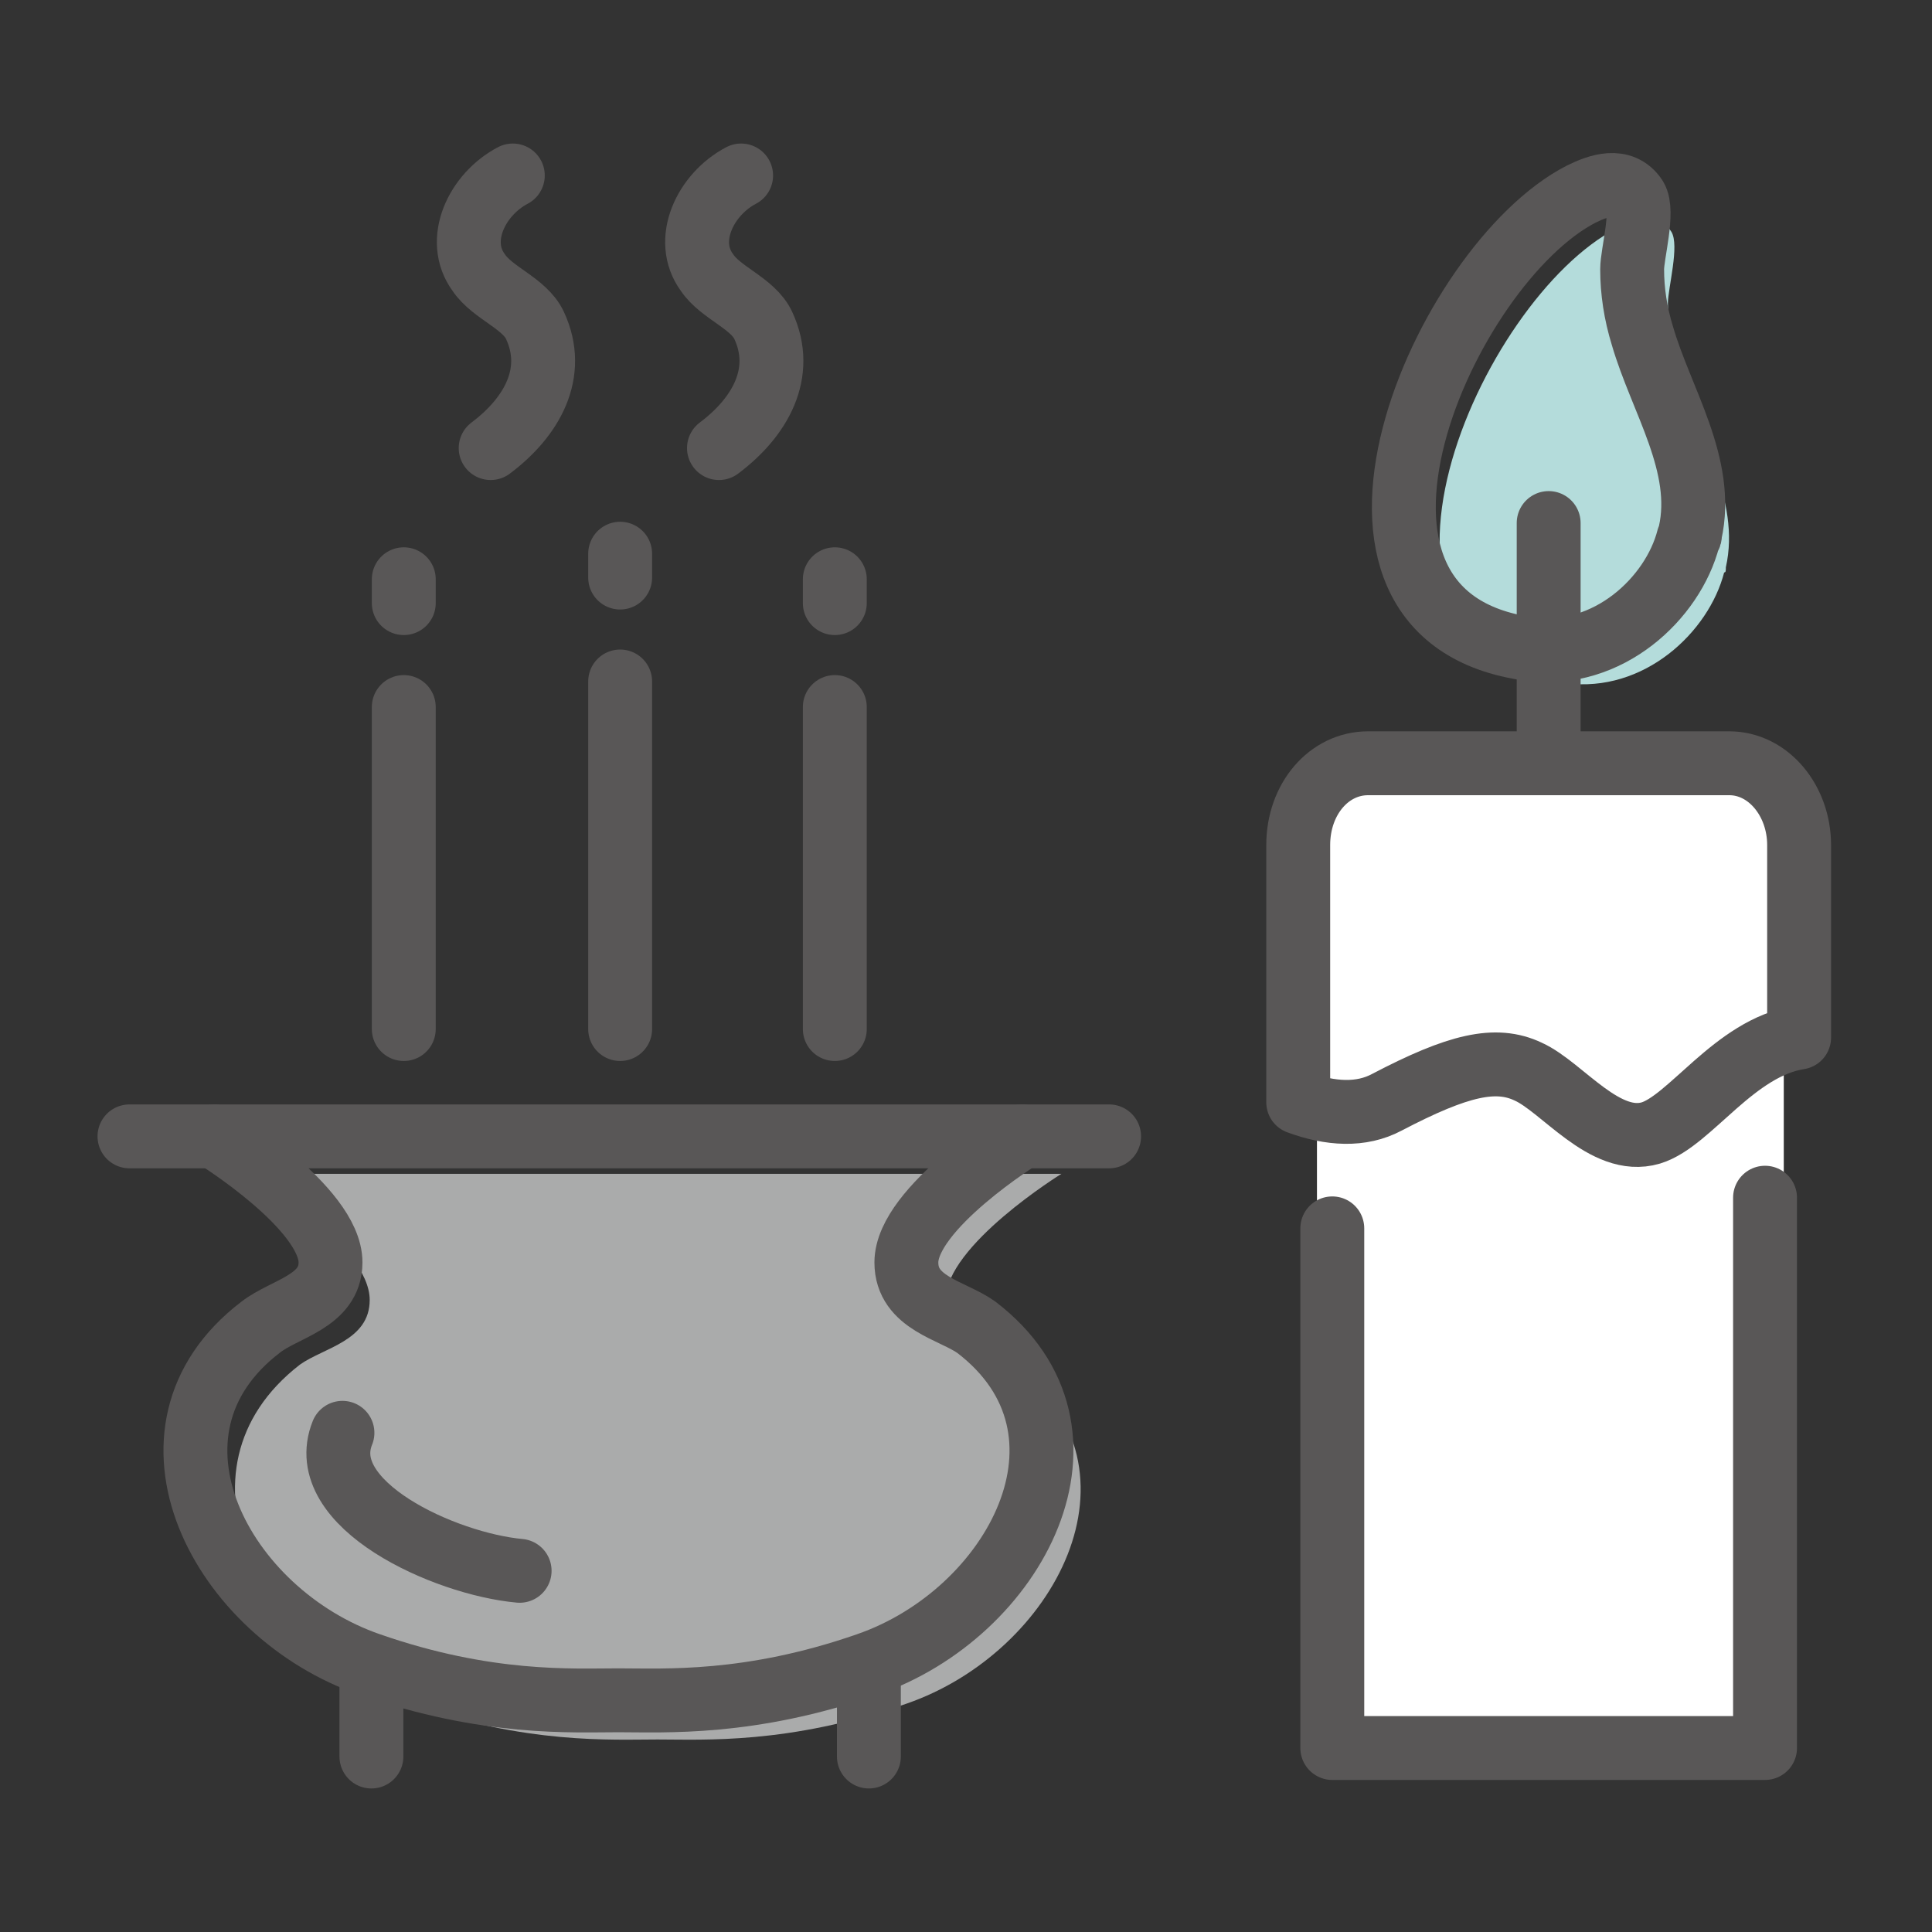 <?xml version="1.0" encoding="utf-8"?>
<!-- Generator: Adobe Illustrator 28.1.0, SVG Export Plug-In . SVG Version: 6.00 Build 0)  -->
<svg version="1.1" id="レイヤー_1" xmlns="http://www.w3.org/2000/svg" xmlns:xlink="http://www.w3.org/1999/xlink" x="0px"
	 y="0px" viewBox="0 0 113.4 113.4" style="enable-background:new 0 0 113.4 113.4;" xml:space="preserve">
<rect x="0" y="0" width="113.4" height="113.4" fill="#333333" stroke="none"/>
<style type="text/css">
	.st0{fill:#AAABAB;}
	.st1{fill:none;stroke:#595757;stroke-width:3.75;stroke-linecap:round;stroke-linejoin:round;stroke-miterlimit:10;}
	.st2{fill:#FFFFFF;}
	.st3{fill:#B4DCDB;}
</style>
<g>
	<path class="st0" d="M59.6,80.1c-1.4-1.1-4.1-1.5-4.1-3.8c0-3.2,6.8-7.4,6.8-7.4H14.9c0,0,6.8,4.2,6.8,7.4c0,2.4-2.7,2.8-4.1,3.8
		C9.6,86.3,15.4,97,24,100c6.9,2.4,11.9,2.1,14.6,2.1c2.7,0,7.7,0.3,14.6-2.1C61.9,97,67.6,86.3,59.6,80.1z"/>
	<path class="st1" d="M30.1,10.3c-2.1,1.1-3.4,3.8-2,5.7c0.8,1.2,2.7,1.8,3.3,3.1c1.3,2.8-0.2,5.4-2.6,7.2"/>
	<path class="st1" d="M43.5,10.3c-2.1,1.1-3.4,3.8-2,5.7c0.8,1.2,2.7,1.8,3.3,3.1c1.3,2.8-0.2,5.4-2.6,7.2"/>
	<path class="st1" d="M60,66.7c0,0-6.8,4.2-6.8,7.4c0,2.4,2.7,2.8,4.1,3.8c8,6.1,2.3,16.8-6.4,19.8c-6.9,2.4-11.9,2.1-14.6,2.1
		c-2.7,0-7.7,0.3-14.6-2.1c-8.7-3-14.4-13.7-6.4-19.8c1.4-1.1,4.1-1.5,4.1-3.8c0-3.2-6.8-7.4-6.8-7.4"/>
	<line class="st1" x1="21.8" y1="97.8" x2="21.8" y2="103.1"/>
	<line class="st1" x1="51" y1="97.8" x2="51" y2="103.1"/>
	<line class="st1" x1="7.6" y1="66.7" x2="65.1" y2="66.7"/>
	<g>
		<line class="st1" x1="36.4" y1="40" x2="36.4" y2="60.4"/>
		<line class="st1" x1="36.4" y1="32.5" x2="36.4" y2="33.9"/>
	</g>
	<g>
		<line class="st1" x1="23.7" y1="41.5" x2="23.7" y2="60.4"/>
		<line class="st1" x1="23.7" y1="34" x2="23.7" y2="35.4"/>
	</g>
	<g>
		<line class="st1" x1="49" y1="41.5" x2="49" y2="60.4"/>
		<line class="st1" x1="49" y1="34" x2="49" y2="35.4"/>
	</g>
	<path class="st1" d="M20.1,84.1c-1.7,4.2,6,7.7,10.4,8.1"/>
</g>
<g>
	<rect x="77.3" y="46.3" class="st2" width="27.4" height="56.9"/>
	<path class="st3" d="M101.2,33.6c-0.9,3.5-4.7,7.1-9.3,6.5c-14.2-1.9-5-22.6,3-26.7c1-0.5,2.4-1,3.2,0.2c0.5,0.8-0.2,3.3-0.2,4.2
		c0,1.3,0.2,2.6,0.6,3.9c1.1,3.8,3.7,7.6,2.8,11.6C101.3,33.5,101.3,33.6,101.2,33.6z"/>
	<path class="st1" d="M99.1,31.6c-0.9,3.5-4.7,7.1-9.3,6.5c-14.2-1.9-5-22.6,3-26.7c1-0.5,2.4-1,3.2,0.2c0.5,0.8-0.2,3.3-0.2,4.2
		c0,1.3,0.2,2.6,0.6,3.9c1.1,3.8,3.7,7.6,2.8,11.6C99.2,31.4,99.2,31.5,99.1,31.6z"/>
	<line class="st1" x1="90.9" y1="30.7" x2="90.9" y2="44.8"/>
	<path class="st1" d="M101.5,44.8H80.3c-2.3,0-4.1,2.1-4.1,4.8v15.1c1.9,0.7,3.7,0.8,5.2,0c4.2-2.2,6.4-2.7,8.3-1.8
		c2,0.9,4.5,4.4,7.2,3.6c2.3-0.7,4.9-5,8.7-5.6V49.6C105.6,47,103.8,44.8,101.5,44.8z"/>
	<polyline class="st1" points="78.2,72.1 78.2,102.6 103.6,102.6 103.6,70.3 	"/>
</g>
</svg>
